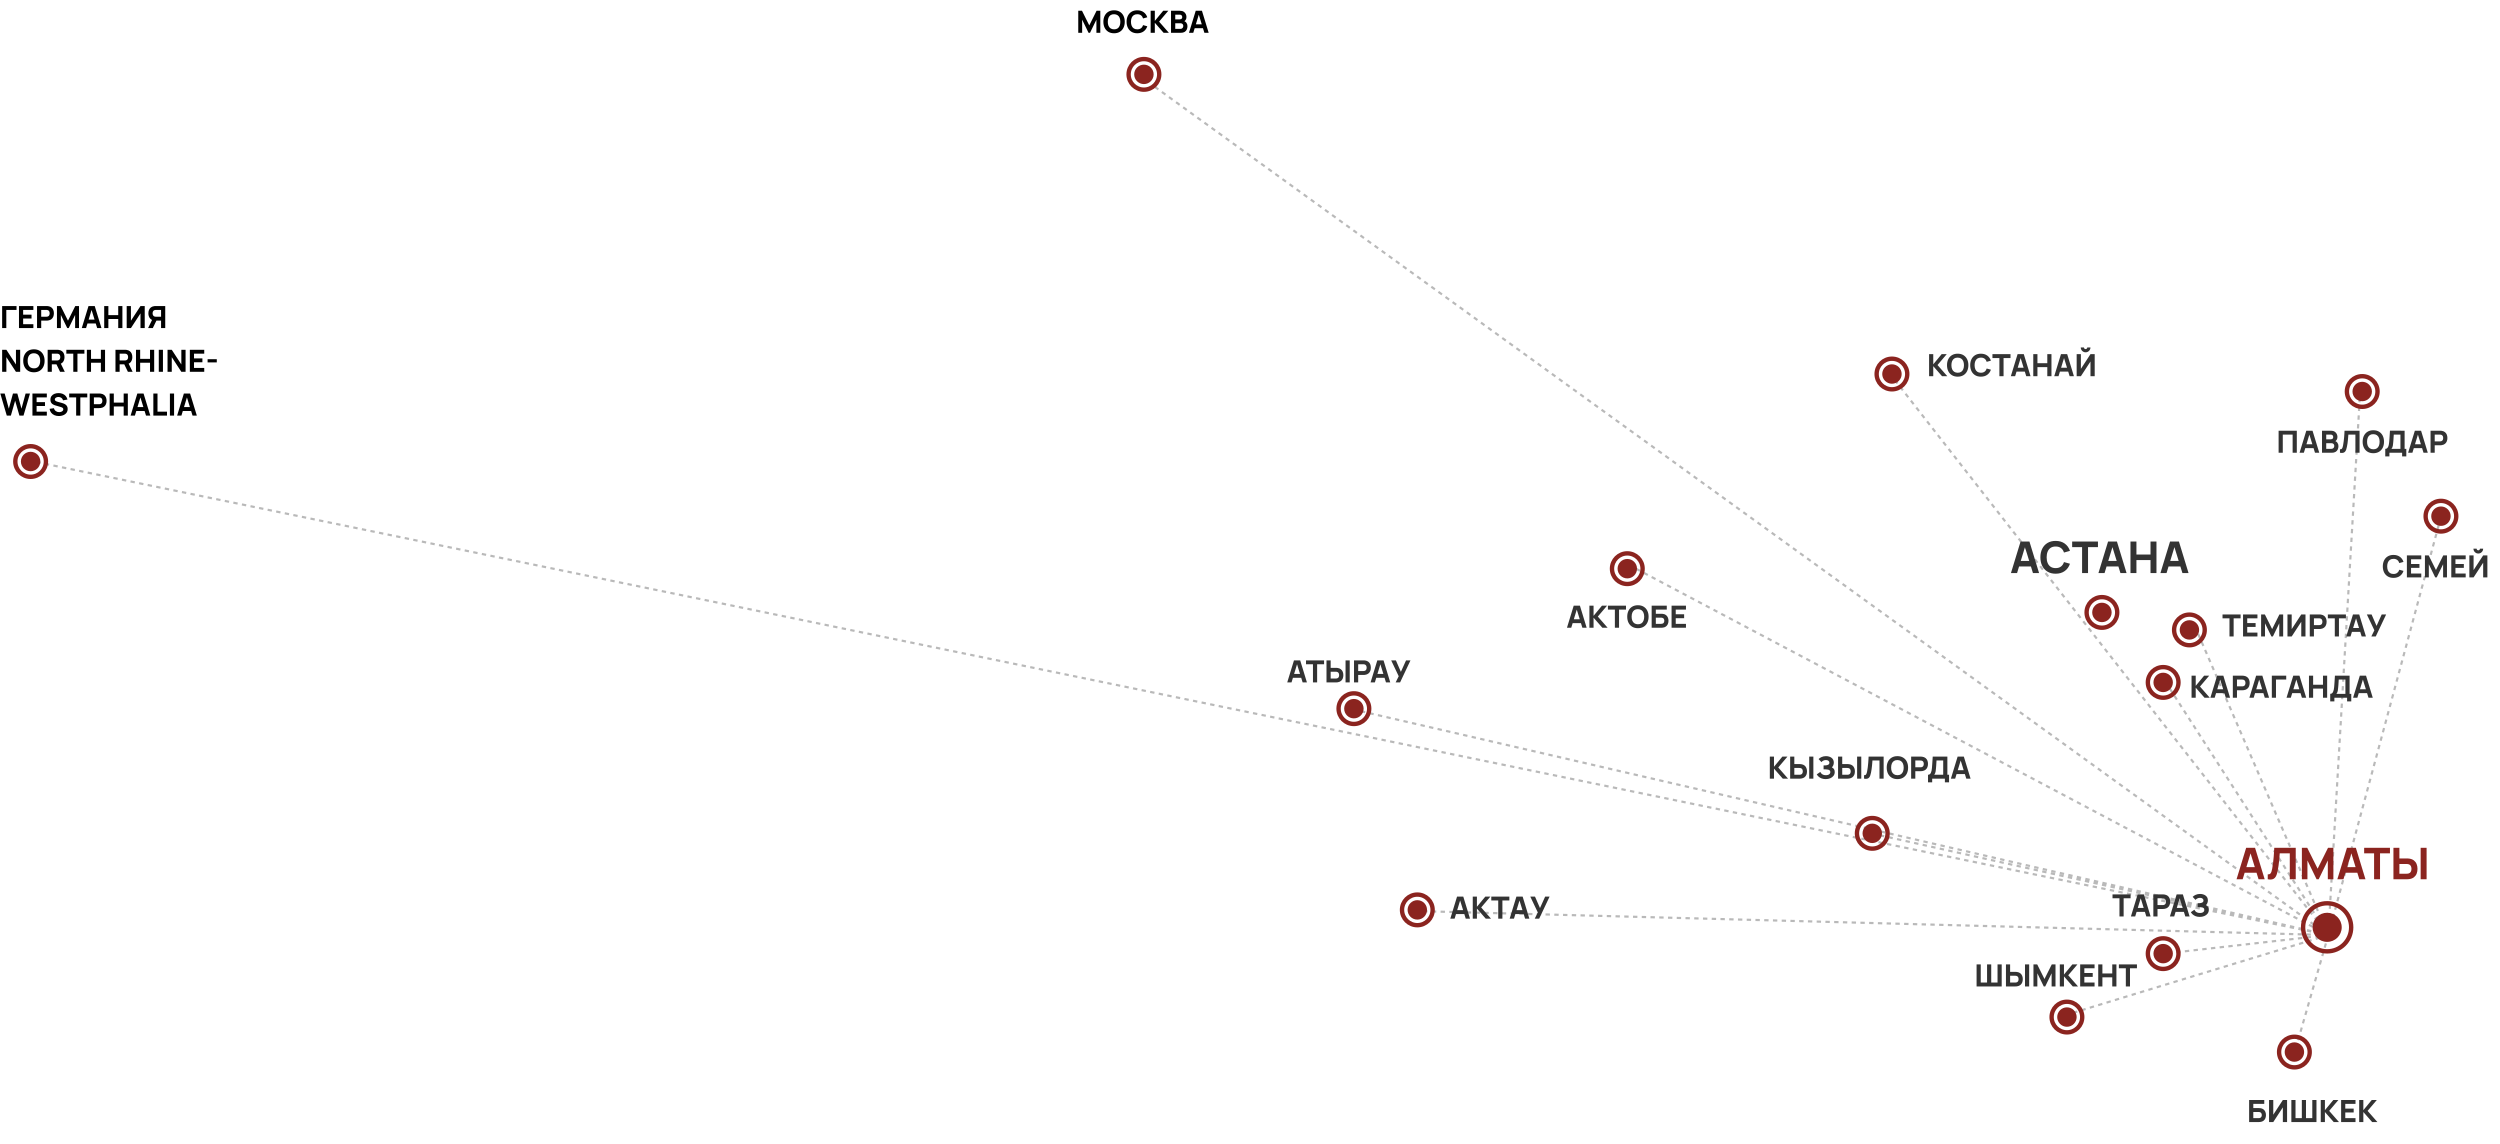 <?xml version="1.0" encoding="UTF-8"?> <svg xmlns="http://www.w3.org/2000/svg" width="1143" height="523" viewBox="0 0 1143 523" fill="none"><path d="M1064.5 427.5L747 259.5M1064.5 427.5L866.5 174M1064.5 427.5L15.5 211M1064.5 427.5L1049 481.5M1064.5 427.5L1115 240M1064.5 427.5L1079 180M1064.5 427.5L855.838 381.085M1064.5 427.5L621.5 325M1064.5 427.5L646.5 416.5M1064.5 427.5L989.5 436M1064.5 427.5L948 463M1064.5 427.5L527 39M1064.5 427.5L1004 287.5M1064.5 427.5L991.5 314" stroke="#B9B9B9" stroke-dasharray="2 2"></path><path d="M1022.55 402L1026.95 387.6H1031.01L1035.41 402H1032.61L1028.69 389.3H1029.21L1025.35 402H1022.55ZM1025.19 399V396.46H1032.79V399H1025.19ZM1036.81 402V399.74C1037.12 399.76 1037.38 399.733 1037.59 399.66C1037.81 399.587 1037.99 399.453 1038.13 399.26C1038.29 399.06 1038.42 398.787 1038.53 398.44C1038.65 398.087 1038.75 397.647 1038.85 397.12C1039.01 396.287 1039.15 395.41 1039.25 394.49C1039.37 393.563 1039.46 392.657 1039.53 391.77C1039.61 390.883 1039.66 390.077 1039.7 389.35C1039.74 388.617 1039.77 388.033 1039.79 387.6H1049.61V402H1046.89V390.14H1042.29C1042.27 390.513 1042.23 391 1042.18 391.6C1042.14 392.2 1042.09 392.863 1042.01 393.59C1041.94 394.317 1041.85 395.07 1041.74 395.85C1041.64 396.63 1041.51 397.387 1041.35 398.12C1041.21 398.833 1041.04 399.467 1040.84 400.02C1040.64 400.567 1040.38 401.017 1040.04 401.37C1039.72 401.717 1039.29 401.947 1038.77 402.06C1038.25 402.173 1037.6 402.153 1036.81 402ZM1052.42 402V387.6H1054.86L1059.62 397.16L1064.38 387.6H1066.82V402H1064.28V393.4L1060.1 402H1059.14L1054.96 393.4V402H1052.42ZM1068.63 402L1073.03 387.6H1077.09L1081.49 402H1078.69L1074.77 389.3H1075.29L1071.43 402H1068.63ZM1071.27 399V396.46H1078.87V399H1071.27ZM1085.43 402V390.14H1080.89V387.6H1092.69V390.14H1088.15V402H1085.43ZM1094.28 402V387.6H1097V392.48H1100.36C1100.49 392.48 1100.68 392.487 1100.92 392.5C1101.16 392.507 1101.37 392.527 1101.56 392.56C1102.41 392.693 1103.11 392.977 1103.66 393.41C1104.21 393.843 1104.62 394.39 1104.88 395.05C1105.14 395.703 1105.28 396.433 1105.28 397.24C1105.28 398.047 1105.15 398.78 1104.89 399.44C1104.63 400.093 1104.22 400.637 1103.67 401.07C1103.12 401.503 1102.42 401.787 1101.56 401.92C1101.37 401.947 1101.16 401.967 1100.92 401.98C1100.68 401.993 1100.5 402 1100.36 402H1094.28ZM1097 399.46H1100.24C1100.38 399.46 1100.53 399.453 1100.7 399.44C1100.86 399.427 1101.02 399.4 1101.16 399.36C1101.52 399.26 1101.81 399.093 1102.01 398.86C1102.21 398.62 1102.34 398.357 1102.42 398.07C1102.5 397.777 1102.54 397.5 1102.54 397.24C1102.54 396.98 1102.5 396.707 1102.42 396.42C1102.34 396.127 1102.21 395.863 1102.01 395.63C1101.81 395.39 1101.52 395.22 1101.16 395.12C1101.02 395.08 1100.86 395.053 1100.7 395.04C1100.53 395.027 1100.38 395.02 1100.24 395.02H1097V399.46ZM1106.72 402V387.6H1109.44V402H1106.72Z" fill="#8B241F"></path><circle cx="1063.97" cy="423.969" r="6.662" fill="#8B241F"></circle><circle cx="1063.97" cy="423.968" r="10.991" stroke="#8B241F" stroke-width="2"></circle><circle cx="647.999" cy="416" r="4.444" fill="#8B241F"></circle><circle cx="648" cy="416" r="7" stroke="#8B241F" stroke-width="2"></circle><circle cx="618.999" cy="324" r="4.444" fill="#8B241F"></circle><circle cx="619" cy="324" r="7" stroke="#8B241F" stroke-width="2"></circle><circle cx="743.999" cy="260" r="4.444" fill="#8B241F"></circle><circle cx="744" cy="260" r="7" stroke="#8B241F" stroke-width="2"></circle><circle cx="855.999" cy="381" r="4.444" fill="#8B241F"></circle><circle cx="856" cy="381" r="7" stroke="#8B241F" stroke-width="2"></circle><circle cx="1080" cy="179" r="4.444" fill="#8B241F"></circle><circle cx="1080" cy="179" r="7" stroke="#8B241F" stroke-width="2"></circle><circle cx="1001" cy="288" r="4.444" fill="#8B241F"></circle><circle cx="1001" cy="288" r="7" stroke="#8B241F" stroke-width="2"></circle><circle cx="988.999" cy="312" r="4.444" fill="#8B241F"></circle><circle cx="989" cy="312" r="7" stroke="#8B241F" stroke-width="2"></circle><circle cx="1116" cy="236" r="4.444" fill="#8B241F"></circle><circle cx="1116" cy="236" r="7" stroke="#8B241F" stroke-width="2"></circle><circle cx="960.999" cy="280" r="4.444" fill="#8B241F"></circle><circle cx="961" cy="280" r="7" stroke="#8B241F" stroke-width="2"></circle><circle cx="988.999" cy="436" r="4.444" fill="#8B241F"></circle><circle cx="989" cy="436" r="7" stroke="#8B241F" stroke-width="2"></circle><circle cx="944.999" cy="465" r="4.444" fill="#8B241F"></circle><circle cx="945" cy="465" r="7" stroke="#8B241F" stroke-width="2"></circle><circle cx="864.999" cy="171" r="4.444" fill="#8B241F"></circle><circle cx="865" cy="171" r="7" stroke="#8B241F" stroke-width="2"></circle><circle cx="522.999" cy="34" r="4.444" fill="#8B241F"></circle><circle cx="523" cy="34" r="7" stroke="#8B241F" stroke-width="2"></circle><circle cx="1049" cy="481" r="4.444" fill="#8B241F"></circle><circle cx="1049" cy="481" r="7" stroke="#8B241F" stroke-width="2"></circle><circle cx="13.999" cy="211" r="4.444" fill="#8B241F"></circle><circle cx="14" cy="211" r="7" stroke="#8B241F" stroke-width="2"></circle><path d="M0.98 150V139.92H7.56V141.698H2.884V150H0.98ZM8.677 150V139.92H15.257V141.698H10.581V143.854H14.417V145.632H10.581V148.222H15.257V150H8.677ZM16.935 150V139.92H21.191C21.289 139.92 21.42 139.925 21.583 139.934C21.751 139.939 21.9 139.953 22.031 139.976C22.633 140.069 23.125 140.268 23.508 140.571C23.895 140.874 24.18 141.257 24.362 141.719C24.544 142.176 24.635 142.687 24.635 143.252C24.635 143.817 24.542 144.33 24.355 144.792C24.173 145.249 23.888 145.63 23.501 145.933C23.118 146.236 22.628 146.435 22.031 146.528C21.9 146.547 21.751 146.561 21.583 146.57C21.415 146.579 21.284 146.584 21.191 146.584H18.839V150H16.935ZM18.839 144.806H21.107C21.205 144.806 21.312 144.801 21.429 144.792C21.546 144.783 21.653 144.764 21.751 144.736C22.008 144.666 22.206 144.549 22.346 144.386C22.486 144.218 22.582 144.034 22.633 143.833C22.689 143.628 22.717 143.434 22.717 143.252C22.717 143.07 22.689 142.879 22.633 142.678C22.582 142.473 22.486 142.288 22.346 142.125C22.206 141.957 22.008 141.838 21.751 141.768C21.653 141.74 21.546 141.721 21.429 141.712C21.312 141.703 21.205 141.698 21.107 141.698H18.839V144.806ZM26.041 150V139.92H27.748L31.081 146.612L34.413 139.92H36.12V150H34.343V143.98L31.416 150H30.744L27.819 143.98V150H26.041ZM37.386 150L40.465 139.92H43.307L46.388 150H44.428L41.684 141.11H42.047L39.346 150H37.386ZM39.233 147.9V146.122H44.553V147.9H39.233ZM47.642 150V139.92H49.546V144.064H54.054V139.92H55.958V150H54.054V145.842H49.546V150H47.642ZM66.169 150H64.237V143.28L59.855 150H57.923V139.92H59.855V146.64L64.237 139.92H66.169V150ZM75.543 150H73.639V146.584H71.287L70.447 146.528C69.551 146.388 68.893 146.019 68.473 145.422C68.053 144.82 67.843 144.097 67.843 143.252C67.843 142.687 67.934 142.176 68.116 141.719C68.302 141.257 68.587 140.874 68.97 140.571C69.352 140.268 69.845 140.069 70.447 139.976C70.582 139.953 70.731 139.939 70.895 139.934C71.058 139.925 71.189 139.92 71.287 139.92H75.543V150ZM69.859 150H67.703L69.887 145.52L71.847 145.898L69.859 150ZM73.639 144.806V141.698H71.371C71.273 141.698 71.165 141.703 71.049 141.712C70.932 141.721 70.825 141.74 70.727 141.768C70.47 141.838 70.272 141.957 70.132 142.125C69.992 142.288 69.894 142.473 69.838 142.678C69.786 142.879 69.761 143.07 69.761 143.252C69.761 143.434 69.786 143.628 69.838 143.833C69.894 144.034 69.992 144.218 70.132 144.386C70.272 144.549 70.47 144.666 70.727 144.736C70.825 144.764 70.932 144.783 71.049 144.792C71.165 144.801 71.273 144.806 71.371 144.806H73.639ZM0.98 170V159.92H2.912L7.294 166.64V159.92H9.226V170H7.294L2.912 163.28V170H0.98ZM15.505 170.21C14.497 170.21 13.627 169.991 12.894 169.552C12.166 169.113 11.604 168.5 11.207 167.711C10.815 166.922 10.619 166.005 10.619 164.96C10.619 163.915 10.815 162.998 11.207 162.209C11.604 161.42 12.166 160.807 12.894 160.368C13.627 159.929 14.497 159.71 15.505 159.71C16.513 159.71 17.381 159.929 18.109 160.368C18.842 160.807 19.404 161.42 19.796 162.209C20.193 162.998 20.391 163.915 20.391 164.96C20.391 166.005 20.193 166.922 19.796 167.711C19.404 168.5 18.842 169.113 18.109 169.552C17.381 169.991 16.513 170.21 15.505 170.21ZM15.505 168.418C16.145 168.427 16.677 168.29 17.101 168.005C17.526 167.72 17.843 167.317 18.053 166.794C18.268 166.271 18.375 165.66 18.375 164.96C18.375 164.26 18.268 163.653 18.053 163.14C17.843 162.627 17.526 162.228 17.101 161.943C16.677 161.658 16.145 161.511 15.505 161.502C14.866 161.493 14.334 161.63 13.909 161.915C13.485 162.2 13.165 162.603 12.95 163.126C12.74 163.649 12.635 164.26 12.635 164.96C12.635 165.66 12.74 166.267 12.95 166.78C13.165 167.293 13.485 167.692 13.909 167.977C14.334 168.262 14.866 168.409 15.505 168.418ZM21.789 170V159.92H26.045C26.143 159.92 26.273 159.925 26.437 159.934C26.605 159.939 26.754 159.953 26.885 159.976C27.487 160.069 27.979 160.268 28.362 160.571C28.749 160.874 29.034 161.257 29.216 161.719C29.398 162.176 29.489 162.687 29.489 163.252C29.489 164.097 29.279 164.82 28.859 165.422C28.439 166.019 27.781 166.388 26.885 166.528L26.045 166.584H23.693V170H21.789ZM27.473 170L25.485 165.898L27.445 165.52L29.629 170H27.473ZM23.693 164.806H25.961C26.059 164.806 26.166 164.801 26.283 164.792C26.399 164.783 26.507 164.764 26.605 164.736C26.861 164.666 27.06 164.549 27.2 164.386C27.34 164.218 27.435 164.034 27.487 163.833C27.543 163.628 27.571 163.434 27.571 163.252C27.571 163.07 27.543 162.879 27.487 162.678C27.435 162.473 27.34 162.288 27.2 162.125C27.06 161.957 26.861 161.838 26.605 161.768C26.507 161.74 26.399 161.721 26.283 161.712C26.166 161.703 26.059 161.698 25.961 161.698H23.693V164.806ZM33.505 170V161.698H30.328V159.92H38.587V161.698H35.41V170H33.505ZM39.712 170V159.92H41.616V164.064H46.124V159.92H48.028V170H46.124V165.842H41.616V170H39.712ZM52.796 170V159.92H57.052C57.15 159.92 57.281 159.925 57.444 159.934C57.612 159.939 57.762 159.953 57.892 159.976C58.494 160.069 58.987 160.268 59.369 160.571C59.757 160.874 60.041 161.257 60.223 161.719C60.405 162.176 60.496 162.687 60.496 163.252C60.496 164.097 60.286 164.82 59.866 165.422C59.446 166.019 58.788 166.388 57.892 166.528L57.052 166.584H54.7V170H52.796ZM58.48 170L56.492 165.898L58.452 165.52L60.636 170H58.48ZM54.7 164.806H56.968C57.066 164.806 57.174 164.801 57.29 164.792C57.407 164.783 57.514 164.764 57.612 164.736C57.869 164.666 58.067 164.549 58.207 164.386C58.347 164.218 58.443 164.034 58.494 163.833C58.55 163.628 58.578 163.434 58.578 163.252C58.578 163.07 58.55 162.879 58.494 162.678C58.443 162.473 58.347 162.288 58.207 162.125C58.067 161.957 57.869 161.838 57.612 161.768C57.514 161.74 57.407 161.721 57.29 161.712C57.174 161.703 57.066 161.698 56.968 161.698H54.7V164.806ZM62.175 170V159.92H64.079V164.064H68.587V159.92H70.491V170H68.587V165.842H64.079V170H62.175ZM72.597 170V159.92H74.501V170H72.597ZM76.599 170V159.92H78.531L82.913 166.64V159.92H84.845V170H82.913L78.531 163.28V170H76.599ZM86.798 170V159.92H93.378V161.698H88.702V163.854H92.538V165.632H88.702V168.222H93.378V170H86.798ZM94.916 165.688V164.218H99.116V165.688H94.916ZM3.094 190L0.14 179.92H2.142L4.032 186.85L5.922 179.934L7.924 179.92L9.814 186.85L11.704 179.92H13.706L10.752 190H8.876L6.923 183.196L4.97 190H3.094ZM14.83 190V179.92H21.41V181.698H16.734V183.854H20.57V185.632H16.734V188.222H21.41V190H14.83ZM26.895 190.21C26.149 190.21 25.474 190.079 24.872 189.818C24.275 189.552 23.783 189.174 23.395 188.684C23.013 188.189 22.77 187.601 22.667 186.92L24.655 186.626C24.795 187.205 25.085 187.65 25.523 187.963C25.962 188.276 26.461 188.432 27.021 188.432C27.334 188.432 27.637 188.383 27.931 188.285C28.225 188.187 28.466 188.042 28.652 187.851C28.844 187.66 28.939 187.424 28.939 187.144C28.939 187.041 28.923 186.943 28.89 186.85C28.862 186.752 28.813 186.661 28.743 186.577C28.673 186.493 28.573 186.414 28.442 186.339C28.316 186.264 28.155 186.197 27.959 186.136L25.341 185.366C25.145 185.31 24.917 185.231 24.655 185.128C24.399 185.025 24.149 184.878 23.906 184.687C23.664 184.496 23.461 184.244 23.297 183.931C23.139 183.614 23.059 183.215 23.059 182.734C23.059 182.057 23.23 181.495 23.57 181.047C23.911 180.599 24.366 180.265 24.935 180.046C25.505 179.827 26.135 179.719 26.825 179.724C27.521 179.733 28.141 179.852 28.687 180.081C29.233 180.31 29.691 180.643 30.059 181.082C30.428 181.516 30.694 182.048 30.857 182.678L28.799 183.028C28.725 182.701 28.587 182.426 28.386 182.202C28.186 181.978 27.945 181.808 27.665 181.691C27.39 181.574 27.101 181.511 26.797 181.502C26.499 181.493 26.216 181.535 25.95 181.628C25.689 181.717 25.474 181.847 25.306 182.02C25.143 182.193 25.061 182.398 25.061 182.636C25.061 182.855 25.129 183.035 25.264 183.175C25.4 183.31 25.57 183.42 25.775 183.504C25.981 183.588 26.191 183.658 26.405 183.714L28.155 184.19C28.417 184.26 28.706 184.353 29.023 184.47C29.341 184.582 29.644 184.741 29.933 184.946C30.227 185.147 30.468 185.413 30.654 185.744C30.846 186.075 30.941 186.495 30.941 187.004C30.941 187.545 30.827 188.019 30.598 188.425C30.374 188.826 30.071 189.16 29.688 189.426C29.306 189.687 28.872 189.883 28.386 190.014C27.906 190.145 27.409 190.21 26.895 190.21ZM34.818 190V181.698H31.64V179.92H39.9V181.698H36.722V190H34.818ZM41.025 190V179.92H45.281C45.379 179.92 45.51 179.925 45.673 179.934C45.841 179.939 45.99 179.953 46.121 179.976C46.723 180.069 47.215 180.268 47.598 180.571C47.985 180.874 48.27 181.257 48.452 181.719C48.634 182.176 48.725 182.687 48.725 183.252C48.725 183.817 48.632 184.33 48.445 184.792C48.263 185.249 47.978 185.63 47.591 185.933C47.208 186.236 46.718 186.435 46.121 186.528C45.99 186.547 45.841 186.561 45.673 186.57C45.505 186.579 45.374 186.584 45.281 186.584H42.929V190H41.025ZM42.929 184.806H45.197C45.295 184.806 45.402 184.801 45.519 184.792C45.636 184.783 45.743 184.764 45.841 184.736C46.098 184.666 46.296 184.549 46.436 184.386C46.576 184.218 46.672 184.034 46.723 183.833C46.779 183.628 46.807 183.434 46.807 183.252C46.807 183.07 46.779 182.879 46.723 182.678C46.672 182.473 46.576 182.288 46.436 182.125C46.296 181.957 46.098 181.838 45.841 181.768C45.743 181.74 45.636 181.721 45.519 181.712C45.402 181.703 45.295 181.698 45.197 181.698H42.929V184.806ZM50.13 190V179.92H52.034V184.064H56.542V179.92H58.446V190H56.542V185.842H52.034V190H50.13ZM59.712 190L62.792 179.92H65.634L68.714 190H66.754L64.01 181.11H64.374L61.672 190H59.712ZM61.56 187.9V186.122H66.88V187.9H61.56ZM70.108 190V179.92H72.012V188.222H76.352V190H70.108ZM77.683 190V179.92H79.587V190H77.683ZM80.985 190L84.065 179.92H86.907L89.987 190H88.027L85.283 181.11H85.647L82.945 190H80.985ZM82.833 187.9V186.122H88.153V187.9H82.833Z" fill="black"></path><path d="M492.98 15V4.92H494.688L498.02 11.612L501.352 4.92H503.06V15H501.282V8.98L498.356 15H497.684L494.758 8.98V15H492.98ZM509.351 15.21C508.343 15.21 507.473 14.991 506.74 14.552C506.012 14.113 505.45 13.5 505.053 12.711C504.661 11.922 504.465 11.005 504.465 9.96C504.465 8.915 504.661 7.998 505.053 7.209C505.45 6.42 506.012 5.807 506.74 5.368C507.473 4.929 508.343 4.71 509.351 4.71C510.359 4.71 511.227 4.929 511.955 5.368C512.688 5.807 513.25 6.42 513.642 7.209C514.039 7.998 514.237 8.915 514.237 9.96C514.237 11.005 514.039 11.922 513.642 12.711C513.25 13.5 512.688 14.113 511.955 14.552C511.227 14.991 510.359 15.21 509.351 15.21ZM509.351 13.418C509.99 13.427 510.522 13.29 510.947 13.005C511.372 12.72 511.689 12.317 511.899 11.794C512.114 11.271 512.221 10.66 512.221 9.96C512.221 9.26 512.114 8.653 511.899 8.14C511.689 7.627 511.372 7.228 510.947 6.943C510.522 6.658 509.99 6.511 509.351 6.502C508.712 6.493 508.18 6.63 507.755 6.915C507.33 7.2 507.011 7.603 506.796 8.126C506.586 8.649 506.481 9.26 506.481 9.96C506.481 10.66 506.586 11.267 506.796 11.78C507.011 12.293 507.33 12.692 507.755 12.977C508.18 13.262 508.712 13.409 509.351 13.418ZM519.96 15.21C518.952 15.21 518.082 14.991 517.349 14.552C516.621 14.113 516.059 13.5 515.662 12.711C515.27 11.922 515.074 11.005 515.074 9.96C515.074 8.915 515.27 7.998 515.662 7.209C516.059 6.42 516.621 5.807 517.349 5.368C518.082 4.929 518.952 4.71 519.96 4.71C521.118 4.71 522.088 4.997 522.872 5.571C523.661 6.145 524.216 6.922 524.538 7.902L522.62 8.434C522.434 7.823 522.119 7.349 521.675 7.013C521.232 6.672 520.66 6.502 519.96 6.502C519.321 6.502 518.787 6.644 518.357 6.929C517.933 7.214 517.613 7.615 517.398 8.133C517.184 8.651 517.076 9.26 517.076 9.96C517.076 10.66 517.184 11.269 517.398 11.787C517.613 12.305 517.933 12.706 518.357 12.991C518.787 13.276 519.321 13.418 519.96 13.418C520.66 13.418 521.232 13.248 521.675 12.907C522.119 12.566 522.434 12.093 522.62 11.486L524.538 12.018C524.216 12.998 523.661 13.775 522.872 14.349C522.088 14.923 521.118 15.21 519.96 15.21ZM526.08 15V4.92H527.984V9.568L531.82 4.92H534.144L529.93 9.89L534.41 15H532.002L527.984 10.408V15H526.08ZM535.39 15V4.92H539.422C540.141 4.92 540.722 5.065 541.165 5.354C541.608 5.639 541.933 5.998 542.138 6.432C542.343 6.866 542.446 7.305 542.446 7.748C542.446 8.313 542.318 8.782 542.061 9.155C541.809 9.528 541.461 9.778 541.018 9.904V9.554C541.648 9.685 542.119 9.976 542.432 10.429C542.749 10.882 542.908 11.388 542.908 11.948C542.908 12.55 542.796 13.08 542.572 13.537C542.353 13.994 542.017 14.354 541.564 14.615C541.111 14.872 540.542 15 539.856 15H535.39ZM537.322 13.208H539.66C539.917 13.208 540.145 13.154 540.346 13.047C540.547 12.935 540.703 12.781 540.815 12.585C540.932 12.384 540.99 12.149 540.99 11.878C540.99 11.64 540.941 11.428 540.843 11.241C540.745 11.054 540.596 10.907 540.395 10.8C540.199 10.688 539.954 10.632 539.66 10.632H537.322V13.208ZM537.322 8.854H539.394C539.609 8.854 539.8 8.817 539.968 8.742C540.136 8.667 540.269 8.553 540.367 8.399C540.465 8.24 540.514 8.037 540.514 7.79C540.514 7.482 540.418 7.223 540.227 7.013C540.036 6.803 539.758 6.698 539.394 6.698H537.322V8.854ZM543.604 15L546.684 4.92H549.526L552.606 15H550.646L547.902 6.11H548.266L545.564 15H543.604ZM545.452 12.9V11.122H550.772V12.9H545.452Z" fill="black"></path><path d="M1028.3 513V502.92H1035.22V504.698H1030.21V506.616H1032.56C1032.65 506.616 1032.78 506.621 1032.95 506.63C1033.12 506.635 1033.27 506.644 1033.4 506.658C1033.98 506.719 1034.46 506.898 1034.84 507.197C1035.23 507.491 1035.52 507.867 1035.71 508.324C1035.91 508.777 1036 509.271 1036 509.808C1036 510.345 1035.91 510.842 1035.72 511.299C1035.53 511.752 1035.24 512.127 1034.85 512.426C1034.47 512.72 1033.98 512.897 1033.4 512.958C1033.27 512.972 1033.12 512.984 1032.95 512.993C1032.79 512.998 1032.66 513 1032.56 513H1028.3ZM1030.21 511.222H1032.48C1032.57 511.222 1032.68 511.217 1032.8 511.208C1032.91 511.199 1033.02 511.185 1033.12 511.166C1033.51 511.082 1033.76 510.902 1033.89 510.627C1034.02 510.352 1034.09 510.079 1034.09 509.808C1034.09 509.533 1034.02 509.26 1033.89 508.989C1033.76 508.714 1033.51 508.534 1033.12 508.45C1033.02 508.427 1032.91 508.413 1032.8 508.408C1032.68 508.399 1032.57 508.394 1032.48 508.394H1030.21V511.222ZM1045.65 513H1043.72V506.28L1039.34 513H1037.41V502.92H1039.34V509.64L1043.72 502.92H1045.65V513ZM1047.61 513V502.92H1049.51V511.222H1052.4V502.92H1054.3V511.222H1057.18V502.92H1059.09V513H1047.61ZM1061.05 513V502.92H1062.95V507.568L1066.79 502.92H1069.11L1064.9 507.89L1069.38 513H1066.97L1062.95 508.408V513H1061.05ZM1070.36 513V502.92H1076.94V504.698H1072.26V506.854H1076.1V508.632H1072.26V511.222H1076.94V513H1070.36ZM1078.62 513V502.92H1080.52V507.568L1084.36 502.92H1086.68L1082.47 507.89L1086.95 513H1084.54L1080.52 508.408V513H1078.62Z" fill="#333333"></path><path d="M663.087 420L666.167 409.92H669.009L672.089 420H670.129L667.385 411.11H667.749L665.047 420H663.087ZM664.935 417.9V416.122H670.255V417.9H664.935ZM673.344 420V409.92H675.248V414.568L679.084 409.92H681.408L677.194 414.89L681.674 420H679.266L675.248 415.408V420H673.344ZM684.993 420V411.698H681.815V409.92H690.075V411.698H686.897V420H684.993ZM690.226 420L693.306 409.92H696.148L699.228 420H697.268L694.524 411.11H694.888L692.186 420H690.226ZM692.074 417.9V416.122H697.394V417.9H692.074ZM701.687 420L703.087 417.172L699.643 409.92H701.799L704.081 415.17L706.447 409.92H708.477L703.717 420H701.687Z" fill="#333333"></path><path d="M588.524 312L591.604 301.92H594.446L597.526 312H595.566L592.822 303.11H593.186L590.484 312H588.524ZM590.372 309.9V308.122H595.692V309.9H590.372ZM600.285 312V303.698H597.107V301.92H605.367V303.698H602.189V312H600.285ZM606.477 312V301.92H608.381V305.336H610.733C610.827 305.336 610.957 305.341 611.125 305.35C611.293 305.355 611.443 305.369 611.573 305.392C612.171 305.485 612.661 305.684 613.043 305.987C613.431 306.29 613.715 306.673 613.897 307.135C614.084 307.592 614.177 308.103 614.177 308.668C614.177 309.233 614.086 309.746 613.904 310.208C613.722 310.665 613.438 311.046 613.05 311.349C612.668 311.652 612.175 311.851 611.573 311.944C611.443 311.963 611.293 311.977 611.125 311.986C610.962 311.995 610.831 312 610.733 312H606.477ZM608.381 310.222H610.649C610.747 310.222 610.855 310.217 610.971 310.208C611.088 310.199 611.195 310.18 611.293 310.152C611.55 310.082 611.748 309.965 611.888 309.802C612.028 309.634 612.124 309.45 612.175 309.249C612.231 309.044 612.259 308.85 612.259 308.668C612.259 308.486 612.231 308.295 612.175 308.094C612.124 307.889 612.028 307.704 611.888 307.541C611.748 307.373 611.55 307.254 611.293 307.184C611.195 307.156 611.088 307.137 610.971 307.128C610.855 307.119 610.747 307.114 610.649 307.114H608.381V310.222ZM615.185 312V301.92H617.089V312H615.185ZM619.056 312V301.92H623.312C623.41 301.92 623.541 301.925 623.704 301.934C623.872 301.939 624.021 301.953 624.152 301.976C624.754 302.069 625.246 302.268 625.629 302.571C626.016 302.874 626.301 303.257 626.483 303.719C626.665 304.176 626.756 304.687 626.756 305.252C626.756 305.817 626.663 306.33 626.476 306.792C626.294 307.249 626.009 307.63 625.622 307.933C625.239 308.236 624.749 308.435 624.152 308.528C624.021 308.547 623.872 308.561 623.704 308.57C623.536 308.579 623.405 308.584 623.312 308.584H620.96V312H619.056ZM620.96 306.806H623.228C623.326 306.806 623.433 306.801 623.55 306.792C623.667 306.783 623.774 306.764 623.872 306.736C624.129 306.666 624.327 306.549 624.467 306.386C624.607 306.218 624.703 306.034 624.754 305.833C624.81 305.628 624.838 305.434 624.838 305.252C624.838 305.07 624.81 304.879 624.754 304.678C624.703 304.473 624.607 304.288 624.467 304.125C624.327 303.957 624.129 303.838 623.872 303.768C623.774 303.74 623.667 303.721 623.55 303.712C623.433 303.703 623.326 303.698 623.228 303.698H620.96V306.806ZM626.627 312L629.707 301.92H632.549L635.629 312H633.669L630.925 303.11H631.289L628.587 312H626.627ZM628.475 309.9V308.122H633.795V309.9H628.475ZM638.088 312L639.488 309.172L636.044 301.92H638.2L640.482 307.17L642.848 301.92H644.878L640.118 312H638.088Z" fill="#333333"></path><path d="M881.98 172V161.92H883.884V166.568L887.72 161.92H890.044L885.83 166.89L890.31 172H887.902L883.884 167.408V172H881.98ZM895.056 172.21C894.048 172.21 893.178 171.991 892.445 171.552C891.717 171.113 891.155 170.5 890.758 169.711C890.366 168.922 890.17 168.005 890.17 166.96C890.17 165.915 890.366 164.998 890.758 164.209C891.155 163.42 891.717 162.807 892.445 162.368C893.178 161.929 894.048 161.71 895.056 161.71C896.064 161.71 896.932 161.929 897.66 162.368C898.393 162.807 898.955 163.42 899.347 164.209C899.744 164.998 899.942 165.915 899.942 166.96C899.942 168.005 899.744 168.922 899.347 169.711C898.955 170.5 898.393 171.113 897.66 171.552C896.932 171.991 896.064 172.21 895.056 172.21ZM895.056 170.418C895.695 170.427 896.227 170.29 896.652 170.005C897.077 169.72 897.394 169.317 897.604 168.794C897.819 168.271 897.926 167.66 897.926 166.96C897.926 166.26 897.819 165.653 897.604 165.14C897.394 164.627 897.077 164.228 896.652 163.943C896.227 163.658 895.695 163.511 895.056 163.502C894.417 163.493 893.885 163.63 893.46 163.915C893.035 164.2 892.716 164.603 892.501 165.126C892.291 165.649 892.186 166.26 892.186 166.96C892.186 167.66 892.291 168.267 892.501 168.78C892.716 169.293 893.035 169.692 893.46 169.977C893.885 170.262 894.417 170.409 895.056 170.418ZM905.665 172.21C904.657 172.21 903.787 171.991 903.054 171.552C902.326 171.113 901.764 170.5 901.367 169.711C900.975 168.922 900.779 168.005 900.779 166.96C900.779 165.915 900.975 164.998 901.367 164.209C901.764 163.42 902.326 162.807 903.054 162.368C903.787 161.929 904.657 161.71 905.665 161.71C906.823 161.71 907.793 161.997 908.577 162.571C909.366 163.145 909.921 163.922 910.243 164.902L908.325 165.434C908.139 164.823 907.824 164.349 907.38 164.013C906.937 163.672 906.365 163.502 905.665 163.502C905.026 163.502 904.492 163.644 904.062 163.929C903.638 164.214 903.318 164.615 903.103 165.133C902.889 165.651 902.781 166.26 902.781 166.96C902.781 167.66 902.889 168.269 903.103 168.787C903.318 169.305 903.638 169.706 904.062 169.991C904.492 170.276 905.026 170.418 905.665 170.418C906.365 170.418 906.937 170.248 907.38 169.907C907.824 169.566 908.139 169.093 908.325 168.486L910.243 169.018C909.921 169.998 909.366 170.775 908.577 171.349C907.793 171.923 906.823 172.21 905.665 172.21ZM914.123 172V163.698H910.945V161.92H919.205V163.698H916.027V172H914.123ZM919.356 172L922.436 161.92H925.278L928.358 172H926.398L923.654 163.11H924.018L921.316 172H919.356ZM921.204 169.9V168.122H926.524V169.9H921.204ZM929.613 172V161.92H931.517V166.064H936.025V161.92H937.929V172H936.025V167.842H931.517V172H929.613ZM939.194 172L942.274 161.92H945.116L948.196 172H946.236L943.492 163.11H943.856L941.154 172H939.194ZM941.042 169.9V168.122H946.362V169.9H941.042ZM949.451 172V161.92H951.383V168.64L955.765 161.92H957.697V172H955.765V165.28L951.383 172H949.451ZM953.539 161.08C953.128 161.08 952.755 160.98 952.419 160.779C952.083 160.578 951.814 160.31 951.614 159.974C951.413 159.638 951.313 159.265 951.313 158.854H952.783C952.783 159.064 952.855 159.244 953 159.393C953.149 159.538 953.329 159.61 953.539 159.61C953.749 159.61 953.926 159.538 954.071 159.393C954.22 159.244 954.295 159.064 954.295 158.854H955.765C955.765 159.265 955.664 159.638 955.464 159.974C955.263 160.31 954.995 160.578 954.659 160.779C954.323 160.98 953.949 161.08 953.539 161.08Z" fill="#333333"></path><path d="M919.404 262L923.804 247.6H927.864L932.264 262H929.464L925.544 249.3H926.064L922.204 262H919.404ZM922.044 259V256.46H929.644V259H922.044ZM939.846 262.3C938.406 262.3 937.162 261.987 936.116 261.36C935.076 260.733 934.272 259.857 933.706 258.73C933.146 257.603 932.866 256.293 932.866 254.8C932.866 253.307 933.146 251.997 933.706 250.87C934.272 249.743 935.076 248.867 936.116 248.24C937.162 247.613 938.406 247.3 939.846 247.3C941.499 247.3 942.886 247.71 944.006 248.53C945.132 249.35 945.926 250.46 946.386 251.86L943.646 252.62C943.379 251.747 942.929 251.07 942.296 250.59C941.662 250.103 940.846 249.86 939.846 249.86C938.932 249.86 938.169 250.063 937.556 250.47C936.949 250.877 936.492 251.45 936.186 252.19C935.879 252.93 935.726 253.8 935.726 254.8C935.726 255.8 935.879 256.67 936.186 257.41C936.492 258.15 936.949 258.723 937.556 259.13C938.169 259.537 938.932 259.74 939.846 259.74C940.846 259.74 941.662 259.497 942.296 259.01C942.929 258.523 943.379 257.847 943.646 256.98L946.386 257.74C945.926 259.14 945.132 260.25 944.006 261.07C942.886 261.89 941.499 262.3 939.846 262.3ZM951.928 262V250.14H947.388V247.6H959.188V250.14H954.648V262H951.928ZM959.404 262L963.804 247.6H967.864L972.264 262H969.464L965.544 249.3H966.064L962.204 262H959.404ZM962.044 259V256.46H969.644V259H962.044ZM974.056 262V247.6H976.776V253.52H983.216V247.6H985.936V262H983.216V256.06H976.776V262H974.056ZM987.744 262L992.144 247.6H996.204L1000.6 262H997.804L993.884 249.3H994.404L990.544 262H987.744ZM990.384 259V256.46H997.984V259H990.384Z" fill="#333333"></path><path d="M1019.32 291V282.698H1016.14V280.92H1024.4V282.698H1021.22V291H1019.32ZM1025.52 291V280.92H1032.1V282.698H1027.43V284.854H1031.26V286.632H1027.43V289.222H1032.1V291H1025.52ZM1033.78 291V280.92H1035.49L1038.82 287.612L1042.15 280.92H1043.86V291H1042.08V284.98L1039.16 291H1038.49L1035.56 284.98V291H1033.78ZM1054.07 291H1052.14V284.28L1047.76 291H1045.83V280.92H1047.76V287.64L1052.14 280.92H1054.07V291ZM1056.03 291V280.92H1060.28C1060.38 280.92 1060.51 280.925 1060.67 280.934C1060.84 280.939 1060.99 280.953 1061.12 280.976C1061.72 281.069 1062.22 281.268 1062.6 281.571C1062.99 281.874 1063.27 282.257 1063.45 282.719C1063.64 283.176 1063.73 283.687 1063.73 284.252C1063.73 284.817 1063.63 285.33 1063.45 285.792C1063.26 286.249 1062.98 286.63 1062.59 286.933C1062.21 287.236 1061.72 287.435 1061.12 287.528C1060.99 287.547 1060.84 287.561 1060.67 287.57C1060.51 287.579 1060.38 287.584 1060.28 287.584H1057.93V291H1056.03ZM1057.93 285.806H1060.2C1060.3 285.806 1060.4 285.801 1060.52 285.792C1060.64 285.783 1060.74 285.764 1060.84 285.736C1061.1 285.666 1061.3 285.549 1061.44 285.386C1061.58 285.218 1061.67 285.034 1061.72 284.833C1061.78 284.628 1061.81 284.434 1061.81 284.252C1061.81 284.07 1061.78 283.879 1061.72 283.678C1061.67 283.473 1061.58 283.288 1061.44 283.125C1061.3 282.957 1061.1 282.838 1060.84 282.768C1060.74 282.74 1060.64 282.721 1060.52 282.712C1060.4 282.703 1060.3 282.698 1060.2 282.698H1057.93V285.806ZM1067.47 291V282.698H1064.29V280.92H1072.55V282.698H1069.37V291H1067.47ZM1072.7 291L1075.78 280.92H1078.63L1081.71 291H1079.75L1077 282.11H1077.37L1074.66 291H1072.7ZM1074.55 288.9V287.122H1079.87V288.9H1074.55ZM1084.16 291L1085.56 288.172L1082.12 280.92H1084.28L1086.56 286.17L1088.92 280.92H1090.95L1086.19 291H1084.16Z" fill="#333333"></path><path d="M1001.98 319V308.92H1003.88V313.568L1007.72 308.92H1010.04L1005.83 313.89L1010.31 319H1007.9L1003.88 314.408V319H1001.98ZM1010.59 319L1013.67 308.92H1016.51L1019.59 319H1017.63L1014.89 310.11H1015.25L1012.55 319H1010.59ZM1012.44 316.9V315.122H1017.76V316.9H1012.44ZM1020.85 319V308.92H1025.1C1025.2 308.92 1025.33 308.925 1025.5 308.934C1025.66 308.939 1025.81 308.953 1025.94 308.976C1026.55 309.069 1027.04 309.268 1027.42 309.571C1027.81 309.874 1028.09 310.257 1028.27 310.719C1028.46 311.176 1028.55 311.687 1028.55 312.252C1028.55 312.817 1028.45 313.33 1028.27 313.792C1028.09 314.249 1027.8 314.63 1027.41 314.933C1027.03 315.236 1026.54 315.435 1025.94 315.528C1025.81 315.547 1025.66 315.561 1025.5 315.57C1025.33 315.579 1025.2 315.584 1025.1 315.584H1022.75V319H1020.85ZM1022.75 313.806H1025.02C1025.12 313.806 1025.22 313.801 1025.34 313.792C1025.46 313.783 1025.57 313.764 1025.66 313.736C1025.92 313.666 1026.12 313.549 1026.26 313.386C1026.4 313.218 1026.49 313.034 1026.55 312.833C1026.6 312.628 1026.63 312.434 1026.63 312.252C1026.63 312.07 1026.6 311.879 1026.55 311.678C1026.49 311.473 1026.4 311.288 1026.26 311.125C1026.12 310.957 1025.92 310.838 1025.66 310.768C1025.57 310.74 1025.46 310.721 1025.34 310.712C1025.22 310.703 1025.12 310.698 1025.02 310.698H1022.75V313.806ZM1028.42 319L1031.5 308.92H1034.34L1037.42 319H1035.46L1032.72 310.11H1033.08L1030.38 319H1028.42ZM1030.27 316.9V315.122H1035.59V316.9H1030.27ZM1038.68 319V308.92H1045.26V310.698H1040.58V319H1038.68ZM1045.4 319L1048.48 308.92H1051.32L1054.4 319H1052.44L1049.7 310.11H1050.06L1047.36 319H1045.4ZM1047.25 316.9V315.122H1052.57V316.9H1047.25ZM1055.66 319V308.92H1057.56V313.064H1062.07V308.92H1063.97V319H1062.07V314.842H1057.56V319H1055.66ZM1065.38 320.68V317.222C1065.68 317.222 1065.94 317.147 1066.15 316.998C1066.36 316.844 1066.54 316.629 1066.67 316.354C1066.81 316.074 1066.91 315.747 1066.99 315.374C1067.07 315.001 1067.13 314.595 1067.17 314.156C1067.22 313.596 1067.26 313.045 1067.3 312.504C1067.33 311.958 1067.37 311.393 1067.41 310.81C1067.44 310.222 1067.49 309.587 1067.53 308.906L1074.23 308.92V317.222H1075V320.68H1073.09V319H1067.28V320.68H1065.38ZM1068.22 317.222H1072.32V310.698L1069.27 310.684C1069.24 311.146 1069.21 311.571 1069.19 311.958C1069.17 312.345 1069.14 312.737 1069.12 313.134C1069.09 313.531 1069.05 313.974 1069 314.464C1068.96 314.954 1068.91 315.358 1068.86 315.675C1068.82 315.988 1068.74 316.261 1068.65 316.494C1068.55 316.727 1068.41 316.97 1068.22 317.222ZM1075.83 319L1078.91 308.92H1081.75L1084.83 319H1082.87L1080.13 310.11H1080.49L1077.79 319H1075.83ZM1077.68 316.9V315.122H1083V316.9H1077.68Z" fill="#333333"></path><path d="M1094.31 264.21C1093.3 264.21 1092.43 263.991 1091.7 263.552C1090.97 263.113 1090.4 262.5 1090.01 261.711C1089.62 260.922 1089.42 260.005 1089.42 258.96C1089.42 257.915 1089.62 256.998 1090.01 256.209C1090.4 255.42 1090.97 254.807 1091.7 254.368C1092.43 253.929 1093.3 253.71 1094.31 253.71C1095.46 253.71 1096.43 253.997 1097.22 254.571C1098.01 255.145 1098.56 255.922 1098.88 256.902L1096.97 257.434C1096.78 256.823 1096.46 256.349 1096.02 256.013C1095.58 255.672 1095.01 255.502 1094.31 255.502C1093.67 255.502 1093.13 255.644 1092.7 255.929C1092.28 256.214 1091.96 256.615 1091.74 257.133C1091.53 257.651 1091.42 258.26 1091.42 258.96C1091.42 259.66 1091.53 260.269 1091.74 260.787C1091.96 261.305 1092.28 261.706 1092.7 261.991C1093.13 262.276 1093.67 262.418 1094.31 262.418C1095.01 262.418 1095.58 262.248 1096.02 261.907C1096.46 261.566 1096.78 261.093 1096.97 260.486L1098.88 261.018C1098.56 261.998 1098.01 262.775 1097.22 263.349C1096.43 263.923 1095.46 264.21 1094.31 264.21ZM1100.43 264V253.92H1107.01V255.698H1102.33V257.854H1106.17V259.632H1102.33V262.222H1107.01V264H1100.43ZM1108.68 264V253.92H1110.39L1113.72 260.612L1117.06 253.92H1118.76V264H1116.99V257.98L1114.06 264H1113.39L1110.46 257.98V264H1108.68ZM1120.73 264V253.92H1127.31V255.698H1122.63V257.854H1126.47V259.632H1122.63V262.222H1127.31V264H1120.73ZM1128.99 264V253.92H1130.92V260.64L1135.3 253.92H1137.23V264H1135.3V257.28L1130.92 264H1128.99ZM1133.07 253.08C1132.66 253.08 1132.29 252.98 1131.95 252.779C1131.62 252.578 1131.35 252.31 1131.15 251.974C1130.95 251.638 1130.85 251.265 1130.85 250.854H1132.32C1132.32 251.064 1132.39 251.244 1132.53 251.393C1132.68 251.538 1132.86 251.61 1133.07 251.61C1133.28 251.61 1133.46 251.538 1133.61 251.393C1133.76 251.244 1133.83 251.064 1133.83 250.854H1135.3C1135.3 251.265 1135.2 251.638 1135 251.974C1134.8 252.31 1134.53 252.578 1134.19 252.779C1133.86 252.98 1133.48 253.08 1133.07 253.08Z" fill="#333333"></path><path d="M969.021 419V410.698H965.843V408.92H974.103V410.698H970.925V419H969.021ZM974.254 419L977.334 408.92H980.176L983.256 419H981.296L978.552 410.11H978.916L976.214 419H974.254ZM976.102 416.9V415.122H981.422V416.9H976.102ZM984.511 419V408.92H988.767C988.865 408.92 988.995 408.925 989.159 408.934C989.327 408.939 989.476 408.953 989.607 408.976C990.209 409.069 990.701 409.268 991.084 409.571C991.471 409.874 991.756 410.257 991.938 410.719C992.12 411.176 992.211 411.687 992.211 412.252C992.211 412.817 992.117 413.33 991.931 413.792C991.749 414.249 991.464 414.63 991.077 414.933C990.694 415.236 990.204 415.435 989.607 415.528C989.476 415.547 989.327 415.561 989.159 415.57C988.991 415.579 988.86 415.584 988.767 415.584H986.415V419H984.511ZM986.415 413.806H988.683C988.781 413.806 988.888 413.801 989.005 413.792C989.121 413.783 989.229 413.764 989.327 413.736C989.583 413.666 989.782 413.549 989.922 413.386C990.062 413.218 990.157 413.034 990.209 412.833C990.265 412.628 990.293 412.434 990.293 412.252C990.293 412.07 990.265 411.879 990.209 411.678C990.157 411.473 990.062 411.288 989.922 411.125C989.782 410.957 989.583 410.838 989.327 410.768C989.229 410.74 989.121 410.721 989.005 410.712C988.888 410.703 988.781 410.698 988.683 410.698H986.415V413.806ZM992.082 419L995.162 408.92H998.004L1001.08 419H999.124L996.38 410.11H996.744L994.042 419H992.082ZM993.93 416.9V415.122H999.25V416.9H993.93ZM1005.75 419.21C1005.03 419.21 1004.41 419.105 1003.86 418.895C1003.33 418.685 1002.88 418.417 1002.51 418.09C1002.14 417.759 1001.85 417.413 1001.65 417.054L1003.26 415.934C1003.37 416.167 1003.53 416.398 1003.73 416.627C1003.94 416.856 1004.21 417.045 1004.55 417.194C1004.89 417.343 1005.32 417.418 1005.83 417.418C1006.32 417.418 1006.71 417.348 1007 417.208C1007.3 417.068 1007.51 416.888 1007.64 416.669C1007.78 416.45 1007.85 416.219 1007.85 415.976C1007.85 415.654 1007.75 415.407 1007.56 415.234C1007.37 415.061 1007.13 414.942 1006.83 414.877C1006.53 414.807 1006.22 414.767 1005.89 414.758C1005.57 414.749 1005.33 414.742 1005.19 414.737C1005.05 414.732 1004.95 414.73 1004.9 414.73C1004.85 414.73 1004.81 414.73 1004.77 414.73V412.938C1004.83 412.938 1004.92 412.938 1005.03 412.938C1005.15 412.938 1005.28 412.938 1005.4 412.938C1005.52 412.933 1005.63 412.929 1005.71 412.924C1006.2 412.901 1006.6 412.793 1006.93 412.602C1007.26 412.411 1007.43 412.112 1007.43 411.706C1007.43 411.333 1007.28 411.036 1006.99 410.817C1006.7 410.598 1006.31 410.488 1005.82 410.488C1005.36 410.488 1004.94 410.588 1004.58 410.789C1004.22 410.985 1003.96 411.202 1003.79 411.44L1002.49 410.04C1002.84 409.676 1003.3 409.363 1003.89 409.102C1004.48 408.841 1005.14 408.71 1005.87 408.71C1006.32 408.71 1006.75 408.768 1007.18 408.885C1007.6 408.997 1007.98 409.172 1008.32 409.41C1008.66 409.643 1008.93 409.944 1009.14 410.313C1009.34 410.682 1009.44 411.123 1009.44 411.636C1009.44 412.07 1009.37 412.481 1009.21 412.868C1009.06 413.251 1008.84 413.573 1008.55 413.834C1008.97 414.021 1009.29 414.291 1009.52 414.646C1009.75 415.001 1009.86 415.444 1009.86 415.976C1009.86 416.643 1009.68 417.22 1009.3 417.705C1008.93 418.186 1008.44 418.557 1007.81 418.818C1007.19 419.079 1006.5 419.21 1005.75 419.21Z" fill="#333333"></path><path d="M716.416 287L719.496 276.92H722.338L725.418 287H723.458L720.714 278.11H721.078L718.376 287H716.416ZM718.264 284.9V283.122H723.584V284.9H718.264ZM726.673 287V276.92H728.577V281.568L732.413 276.92H734.737L730.523 281.89L735.003 287H732.595L728.577 282.408V287H726.673ZM738.321 287V278.698H735.143V276.92H743.403V278.698H740.225V287H738.321ZM748.854 287.21C747.846 287.21 746.976 286.991 746.243 286.552C745.515 286.113 744.953 285.5 744.556 284.711C744.164 283.922 743.968 283.005 743.968 281.96C743.968 280.915 744.164 279.998 744.556 279.209C744.953 278.42 745.515 277.807 746.243 277.368C746.976 276.929 747.846 276.71 748.854 276.71C749.862 276.71 750.73 276.929 751.458 277.368C752.191 277.807 752.753 278.42 753.145 279.209C753.542 279.998 753.74 280.915 753.74 281.96C753.74 283.005 753.542 283.922 753.145 284.711C752.753 285.5 752.191 286.113 751.458 286.552C750.73 286.991 749.862 287.21 748.854 287.21ZM748.854 285.418C749.494 285.427 750.026 285.29 750.45 285.005C750.875 284.72 751.192 284.317 751.402 283.794C751.617 283.271 751.724 282.66 751.724 281.96C751.724 281.26 751.617 280.653 751.402 280.14C751.192 279.627 750.875 279.228 750.45 278.943C750.026 278.658 749.494 278.511 748.854 278.502C748.215 278.493 747.683 278.63 747.258 278.915C746.834 279.2 746.514 279.603 746.299 280.126C746.089 280.649 745.984 281.26 745.984 281.96C745.984 282.66 746.089 283.267 746.299 283.78C746.514 284.293 746.834 284.692 747.258 284.977C747.683 285.262 748.215 285.409 748.854 285.418ZM755.138 287V276.92H762.054V278.698H757.042V280.616H759.394C759.487 280.616 759.618 280.621 759.786 280.63C759.954 280.635 760.103 280.644 760.234 280.658C760.812 280.719 761.293 280.898 761.676 281.197C762.063 281.491 762.352 281.867 762.544 282.324C762.74 282.777 762.838 283.271 762.838 283.808C762.838 284.345 762.742 284.842 762.551 285.299C762.359 285.752 762.07 286.127 761.683 286.426C761.3 286.72 760.817 286.897 760.234 286.958C760.103 286.972 759.954 286.984 759.786 286.993C759.622 286.998 759.492 287 759.394 287H755.138ZM757.042 285.222H759.31C759.408 285.222 759.515 285.217 759.632 285.208C759.748 285.199 759.856 285.185 759.954 285.166C760.341 285.082 760.598 284.902 760.724 284.627C760.854 284.352 760.92 284.079 760.92 283.808C760.92 283.533 760.854 283.26 760.724 282.989C760.598 282.714 760.341 282.534 759.954 282.45C759.856 282.427 759.748 282.413 759.632 282.408C759.515 282.399 759.408 282.394 759.31 282.394H757.042V285.222ZM764.243 287V276.92H770.823V278.698H766.147V280.854H769.983V282.632H766.147V285.222H770.823V287H764.243Z" fill="#333333"></path><path d="M903.695 451V440.92H905.599V449.222H908.483V440.92H910.387V449.222H913.271V440.92H915.175V451H903.695ZM917.12 451V440.92H919.024V444.336H921.376C921.47 444.336 921.6 444.341 921.768 444.35C921.936 444.355 922.086 444.369 922.216 444.392C922.814 444.485 923.304 444.684 923.686 444.987C924.074 445.29 924.358 445.673 924.54 446.135C924.727 446.592 924.82 447.103 924.82 447.668C924.82 448.233 924.729 448.746 924.547 449.208C924.365 449.665 924.081 450.046 923.693 450.349C923.311 450.652 922.818 450.851 922.216 450.944C922.086 450.963 921.936 450.977 921.768 450.986C921.605 450.995 921.474 451 921.376 451H917.12ZM919.024 449.222H921.292C921.39 449.222 921.498 449.217 921.614 449.208C921.731 449.199 921.838 449.18 921.936 449.152C922.193 449.082 922.391 448.965 922.531 448.802C922.671 448.634 922.767 448.45 922.818 448.249C922.874 448.044 922.902 447.85 922.902 447.668C922.902 447.486 922.874 447.295 922.818 447.094C922.767 446.889 922.671 446.704 922.531 446.541C922.391 446.373 922.193 446.254 921.936 446.184C921.838 446.156 921.731 446.137 921.614 446.128C921.498 446.119 921.39 446.114 921.292 446.114H919.024V449.222ZM925.828 451V440.92H927.732V451H925.828ZM929.699 451V440.92H931.407L934.739 447.612L938.071 440.92H939.779V451H938.001V444.98L935.075 451H934.403L931.477 444.98V451H929.699ZM941.744 451V440.92H943.648V445.568L947.484 440.92H949.808L945.594 445.89L950.074 451H947.666L943.648 446.408V451H941.744ZM951.054 451V440.92H957.634V442.698H952.958V444.854H956.794V446.632H952.958V449.222H957.634V451H951.054ZM959.312 451V440.92H961.216V445.064H965.724V440.92H967.628V451H965.724V446.842H961.216V451H959.312ZM971.931 451V442.698H968.753V440.92H977.013V442.698H973.835V451H971.931Z" fill="#333333"></path><path d="M809.164 356V345.92H811.068V350.568L814.904 345.92H817.228L813.014 350.89L817.494 356H815.086L811.068 351.408V356H809.164ZM818.46 356V345.92H820.364V349.336H822.716C822.81 349.336 822.94 349.341 823.108 349.35C823.276 349.355 823.426 349.369 823.556 349.392C824.154 349.485 824.644 349.684 825.026 349.987C825.414 350.29 825.698 350.673 825.88 351.135C826.067 351.592 826.16 352.103 826.16 352.668C826.16 353.233 826.069 353.746 825.887 354.208C825.705 354.665 825.421 355.046 825.033 355.349C824.651 355.652 824.158 355.851 823.556 355.944C823.426 355.963 823.276 355.977 823.108 355.986C822.945 355.995 822.814 356 822.716 356H818.46ZM820.364 354.222H822.632C822.73 354.222 822.838 354.217 822.954 354.208C823.071 354.199 823.178 354.18 823.276 354.152C823.533 354.082 823.731 353.965 823.871 353.802C824.011 353.634 824.107 353.45 824.158 353.249C824.214 353.044 824.242 352.85 824.242 352.668C824.242 352.486 824.214 352.295 824.158 352.094C824.107 351.889 824.011 351.704 823.871 351.541C823.731 351.373 823.533 351.254 823.276 351.184C823.178 351.156 823.071 351.137 822.954 351.128C822.838 351.119 822.73 351.114 822.632 351.114H820.364V354.222ZM827.168 356V345.92H829.072V356H827.168ZM834.721 356.21C834.007 356.21 833.379 356.105 832.838 355.895C832.301 355.685 831.848 355.417 831.48 355.09C831.111 354.759 830.824 354.413 830.619 354.054L832.229 352.934C832.341 353.167 832.499 353.398 832.705 353.627C832.91 353.856 833.183 354.045 833.524 354.194C833.864 354.343 834.291 354.418 834.805 354.418C835.29 354.418 835.68 354.348 835.974 354.208C836.272 354.068 836.487 353.888 836.618 353.669C836.753 353.45 836.821 353.219 836.821 352.976C836.821 352.654 836.725 352.407 836.534 352.234C836.347 352.061 836.104 351.942 835.806 351.877C835.507 351.807 835.192 351.767 834.861 351.758C834.539 351.749 834.305 351.742 834.161 351.737C834.021 351.732 833.925 351.73 833.874 351.73C833.827 351.73 833.783 351.73 833.741 351.73V349.938C833.801 349.938 833.89 349.938 834.007 349.938C834.128 349.938 834.249 349.938 834.371 349.938C834.497 349.933 834.599 349.929 834.679 349.924C835.169 349.901 835.577 349.793 835.904 349.602C836.235 349.411 836.401 349.112 836.401 348.706C836.401 348.333 836.254 348.036 835.96 347.817C835.67 347.598 835.281 347.488 834.791 347.488C834.329 347.488 833.916 347.588 833.552 347.789C833.192 347.985 832.929 348.202 832.761 348.44L831.459 347.04C831.809 346.676 832.278 346.363 832.866 346.102C833.454 345.841 834.114 345.71 834.847 345.71C835.29 345.71 835.724 345.768 836.149 345.885C836.573 345.997 836.956 346.172 837.297 346.41C837.637 346.643 837.908 346.944 838.109 347.313C838.314 347.682 838.417 348.123 838.417 348.636C838.417 349.07 838.34 349.481 838.186 349.868C838.032 350.251 837.81 350.573 837.521 350.834C837.941 351.021 838.265 351.291 838.494 351.646C838.722 352.001 838.837 352.444 838.837 352.976C838.837 353.643 838.65 354.22 838.277 354.705C837.908 355.186 837.411 355.557 836.786 355.818C836.165 356.079 835.477 356.21 834.721 356.21ZM840.363 356V345.92H842.267V349.336H844.619C844.712 349.336 844.843 349.341 845.011 349.35C845.179 349.355 845.328 349.369 845.459 349.392C846.056 349.485 846.546 349.684 846.929 349.987C847.316 350.29 847.601 350.673 847.783 351.135C847.969 351.592 848.063 352.103 848.063 352.668C848.063 353.233 847.972 353.746 847.79 354.208C847.608 354.665 847.323 355.046 846.936 355.349C846.553 355.652 846.061 355.851 845.459 355.944C845.328 355.963 845.179 355.977 845.011 355.986C844.847 355.995 844.717 356 844.619 356H840.363ZM842.267 354.222H844.535C844.633 354.222 844.74 354.217 844.857 354.208C844.973 354.199 845.081 354.18 845.179 354.152C845.435 354.082 845.634 353.965 845.774 353.802C845.914 353.634 846.009 353.45 846.061 353.249C846.117 353.044 846.145 352.85 846.145 352.668C846.145 352.486 846.117 352.295 846.061 352.094C846.009 351.889 845.914 351.704 845.774 351.541C845.634 351.373 845.435 351.254 845.179 351.184C845.081 351.156 844.973 351.137 844.857 351.128C844.74 351.119 844.633 351.114 844.535 351.114H842.267V354.222ZM849.071 356V345.92H850.975V356H849.071ZM852.241 356V354.418C852.456 354.432 852.638 354.413 852.787 354.362C852.936 354.311 853.062 354.217 853.165 354.082C853.272 353.942 853.366 353.751 853.445 353.508C853.524 353.261 853.599 352.953 853.669 352.584C853.781 352.001 853.874 351.387 853.949 350.743C854.028 350.094 854.094 349.46 854.145 348.839C854.196 348.218 854.236 347.654 854.264 347.145C854.292 346.632 854.313 346.223 854.327 345.92H861.201V356H859.297V347.698H856.077C856.058 347.959 856.033 348.3 856 348.72C855.972 349.14 855.932 349.604 855.881 350.113C855.83 350.622 855.767 351.149 855.692 351.695C855.617 352.241 855.526 352.771 855.419 353.284C855.321 353.783 855.202 354.227 855.062 354.614C854.922 354.997 854.735 355.312 854.502 355.559C854.273 355.802 853.977 355.963 853.613 356.042C853.249 356.121 852.792 356.107 852.241 356ZM867.494 356.21C866.486 356.21 865.615 355.991 864.883 355.552C864.155 355.113 863.592 354.5 863.196 353.711C862.804 352.922 862.608 352.005 862.608 350.96C862.608 349.915 862.804 348.998 863.196 348.209C863.592 347.42 864.155 346.807 864.883 346.368C865.615 345.929 866.486 345.71 867.494 345.71C868.502 345.71 869.37 345.929 870.098 346.368C870.83 346.807 871.393 347.42 871.785 348.209C872.181 348.998 872.38 349.915 872.38 350.96C872.38 352.005 872.181 352.922 871.785 353.711C871.393 354.5 870.83 355.113 870.098 355.552C869.37 355.991 868.502 356.21 867.494 356.21ZM867.494 354.418C868.133 354.427 868.665 354.29 869.09 354.005C869.514 353.72 869.832 353.317 870.042 352.794C870.256 352.271 870.364 351.66 870.364 350.96C870.364 350.26 870.256 349.653 870.042 349.14C869.832 348.627 869.514 348.228 869.09 347.943C868.665 347.658 868.133 347.511 867.494 347.502C866.854 347.493 866.322 347.63 865.898 347.915C865.473 348.2 865.153 348.603 864.939 349.126C864.729 349.649 864.624 350.26 864.624 350.96C864.624 351.66 864.729 352.267 864.939 352.78C865.153 353.293 865.473 353.692 865.898 353.977C866.322 354.262 866.854 354.409 867.494 354.418ZM873.777 356V345.92H878.033C878.131 345.92 878.262 345.925 878.425 345.934C878.593 345.939 878.742 345.953 878.873 345.976C879.475 346.069 879.967 346.268 880.35 346.571C880.737 346.874 881.022 347.257 881.204 347.719C881.386 348.176 881.477 348.687 881.477 349.252C881.477 349.817 881.384 350.33 881.197 350.792C881.015 351.249 880.73 351.63 880.343 351.933C879.96 352.236 879.47 352.435 878.873 352.528C878.742 352.547 878.593 352.561 878.425 352.57C878.257 352.579 878.126 352.584 878.033 352.584H875.681V356H873.777ZM875.681 350.806H877.949C878.047 350.806 878.154 350.801 878.271 350.792C878.388 350.783 878.495 350.764 878.593 350.736C878.85 350.666 879.048 350.549 879.188 350.386C879.328 350.218 879.424 350.034 879.475 349.833C879.531 349.628 879.559 349.434 879.559 349.252C879.559 349.07 879.531 348.879 879.475 348.678C879.424 348.473 879.328 348.288 879.188 348.125C879.048 347.957 878.85 347.838 878.593 347.768C878.495 347.74 878.388 347.721 878.271 347.712C878.154 347.703 878.047 347.698 877.949 347.698H875.681V350.806ZM881.489 357.68V354.222C881.792 354.222 882.049 354.147 882.259 353.998C882.473 353.844 882.648 353.629 882.784 353.354C882.919 353.074 883.026 352.747 883.106 352.374C883.185 352.001 883.243 351.595 883.281 351.156C883.327 350.596 883.369 350.045 883.407 349.504C883.444 348.958 883.481 348.393 883.519 347.81C883.556 347.222 883.598 346.587 883.645 345.906L890.337 345.92V354.222H891.107V357.68H889.203V356H883.393V357.68H881.489ZM884.331 354.222H888.433V347.698L885.381 347.684C885.348 348.146 885.32 348.571 885.297 348.958C885.278 349.345 885.255 349.737 885.227 350.134C885.199 350.531 885.161 350.974 885.115 351.464C885.068 351.954 885.021 352.358 884.975 352.675C884.928 352.988 884.856 353.261 884.758 353.494C884.664 353.727 884.522 353.97 884.331 354.222ZM891.944 356L895.024 345.92H897.866L900.946 356H898.986L896.242 347.11H896.606L893.904 356H891.944ZM893.792 353.9V352.122H899.112V353.9H893.792Z" fill="#333333"></path><path d="M1041.78 207V196.92H1050.1V207H1048.19V198.698H1043.69V207H1041.78ZM1051.36 207L1054.44 196.92H1057.29L1060.37 207H1058.41L1055.66 198.11H1056.03L1053.32 207H1051.36ZM1053.21 204.9V203.122H1058.53V204.9H1053.21ZM1061.62 207V196.92H1065.65C1066.37 196.92 1066.95 197.065 1067.4 197.354C1067.84 197.639 1068.16 197.998 1068.37 198.432C1068.57 198.866 1068.68 199.305 1068.68 199.748C1068.68 200.313 1068.55 200.782 1068.29 201.155C1068.04 201.528 1067.69 201.778 1067.25 201.904V201.554C1067.88 201.685 1068.35 201.976 1068.66 202.429C1068.98 202.882 1069.14 203.388 1069.14 203.948C1069.14 204.55 1069.03 205.08 1068.8 205.537C1068.58 205.994 1068.25 206.354 1067.79 206.615C1067.34 206.872 1066.77 207 1066.09 207H1061.62ZM1063.55 205.208H1065.89C1066.15 205.208 1066.38 205.154 1066.58 205.047C1066.78 204.935 1066.93 204.781 1067.05 204.585C1067.16 204.384 1067.22 204.149 1067.22 203.878C1067.22 203.64 1067.17 203.428 1067.07 203.241C1066.98 203.054 1066.83 202.907 1066.63 202.8C1066.43 202.688 1066.18 202.632 1065.89 202.632H1063.55V205.208ZM1063.55 200.854H1065.62C1065.84 200.854 1066.03 200.817 1066.2 200.742C1066.37 200.667 1066.5 200.553 1066.6 200.399C1066.7 200.24 1066.74 200.037 1066.74 199.79C1066.74 199.482 1066.65 199.223 1066.46 199.013C1066.27 198.803 1065.99 198.698 1065.62 198.698H1063.55V200.854ZM1069.83 207V205.418C1070.05 205.432 1070.23 205.413 1070.38 205.362C1070.53 205.311 1070.66 205.217 1070.76 205.082C1070.87 204.942 1070.96 204.751 1071.04 204.508C1071.12 204.261 1071.19 203.953 1071.26 203.584C1071.37 203.001 1071.47 202.387 1071.54 201.743C1071.62 201.094 1071.69 200.46 1071.74 199.839C1071.79 199.218 1071.83 198.654 1071.86 198.145C1071.89 197.632 1071.91 197.223 1071.92 196.92H1078.79V207H1076.89V198.698H1073.67C1073.65 198.959 1073.63 199.3 1073.59 199.72C1073.57 200.14 1073.53 200.604 1073.47 201.113C1073.42 201.622 1073.36 202.149 1073.29 202.695C1073.21 203.241 1073.12 203.771 1073.01 204.284C1072.91 204.783 1072.8 205.227 1072.66 205.614C1072.52 205.997 1072.33 206.312 1072.1 206.559C1071.87 206.802 1071.57 206.963 1071.21 207.042C1070.84 207.121 1070.39 207.107 1069.83 207ZM1085.09 207.21C1084.08 207.21 1083.21 206.991 1082.48 206.552C1081.75 206.113 1081.19 205.5 1080.79 204.711C1080.4 203.922 1080.2 203.005 1080.2 201.96C1080.2 200.915 1080.4 199.998 1080.79 199.209C1081.19 198.42 1081.75 197.807 1082.48 197.368C1083.21 196.929 1084.08 196.71 1085.09 196.71C1086.1 196.71 1086.96 196.929 1087.69 197.368C1088.42 197.807 1088.99 198.42 1089.38 199.209C1089.77 199.998 1089.97 200.915 1089.97 201.96C1089.97 203.005 1089.77 203.922 1089.38 204.711C1088.99 205.5 1088.42 206.113 1087.69 206.552C1086.96 206.991 1086.1 207.21 1085.09 207.21ZM1085.09 205.418C1085.73 205.427 1086.26 205.29 1086.68 205.005C1087.11 204.72 1087.43 204.317 1087.64 203.794C1087.85 203.271 1087.96 202.66 1087.96 201.96C1087.96 201.26 1087.85 200.653 1087.64 200.14C1087.43 199.627 1087.11 199.228 1086.68 198.943C1086.26 198.658 1085.73 198.511 1085.09 198.502C1084.45 198.493 1083.92 198.63 1083.49 198.915C1083.07 199.2 1082.75 199.603 1082.53 200.126C1082.32 200.649 1082.22 201.26 1082.22 201.96C1082.22 202.66 1082.32 203.267 1082.53 203.78C1082.75 204.293 1083.07 204.692 1083.49 204.977C1083.92 205.262 1084.45 205.409 1085.09 205.418ZM1090.54 208.68V205.222C1090.84 205.222 1091.1 205.147 1091.31 204.998C1091.52 204.844 1091.7 204.629 1091.83 204.354C1091.97 204.074 1092.07 203.747 1092.15 203.374C1092.23 203.001 1092.29 202.595 1092.33 202.156C1092.38 201.596 1092.42 201.045 1092.46 200.504C1092.49 199.958 1092.53 199.393 1092.57 198.81C1092.6 198.222 1092.65 197.587 1092.69 196.906L1099.39 196.92V205.222H1100.16V208.68H1098.25V207H1092.44V208.68H1090.54ZM1093.38 205.222H1097.48V198.698L1094.43 198.684C1094.4 199.146 1094.37 199.571 1094.35 199.958C1094.33 200.345 1094.3 200.737 1094.28 201.134C1094.25 201.531 1094.21 201.974 1094.16 202.464C1094.12 202.954 1094.07 203.358 1094.02 203.675C1093.98 203.988 1093.9 204.261 1093.81 204.494C1093.71 204.727 1093.57 204.97 1093.38 205.222ZM1100.99 207L1104.07 196.92H1106.91L1109.99 207H1108.03L1105.29 198.11H1105.65L1102.95 207H1100.99ZM1102.84 204.9V203.122H1108.16V204.9H1102.84ZM1111.25 207V196.92H1115.51C1115.6 196.92 1115.73 196.925 1115.9 196.934C1116.07 196.939 1116.21 196.953 1116.35 196.976C1116.95 197.069 1117.44 197.268 1117.82 197.571C1118.21 197.874 1118.49 198.257 1118.68 198.719C1118.86 199.176 1118.95 199.687 1118.95 200.252C1118.95 200.817 1118.86 201.33 1118.67 201.792C1118.49 202.249 1118.2 202.63 1117.82 202.933C1117.43 203.236 1116.94 203.435 1116.35 203.528C1116.21 203.547 1116.07 203.561 1115.9 203.57C1115.73 203.579 1115.6 203.584 1115.51 203.584H1113.15V207H1111.25ZM1113.15 201.806H1115.42C1115.52 201.806 1115.63 201.801 1115.74 201.792C1115.86 201.783 1115.97 201.764 1116.07 201.736C1116.32 201.666 1116.52 201.549 1116.66 201.386C1116.8 201.218 1116.9 201.034 1116.95 200.833C1117 200.628 1117.03 200.434 1117.03 200.252C1117.03 200.07 1117 199.879 1116.95 199.678C1116.9 199.473 1116.8 199.288 1116.66 199.125C1116.52 198.957 1116.32 198.838 1116.07 198.768C1115.97 198.74 1115.86 198.721 1115.74 198.712C1115.63 198.703 1115.52 198.698 1115.42 198.698H1113.15V201.806Z" fill="#333333"></path></svg> 